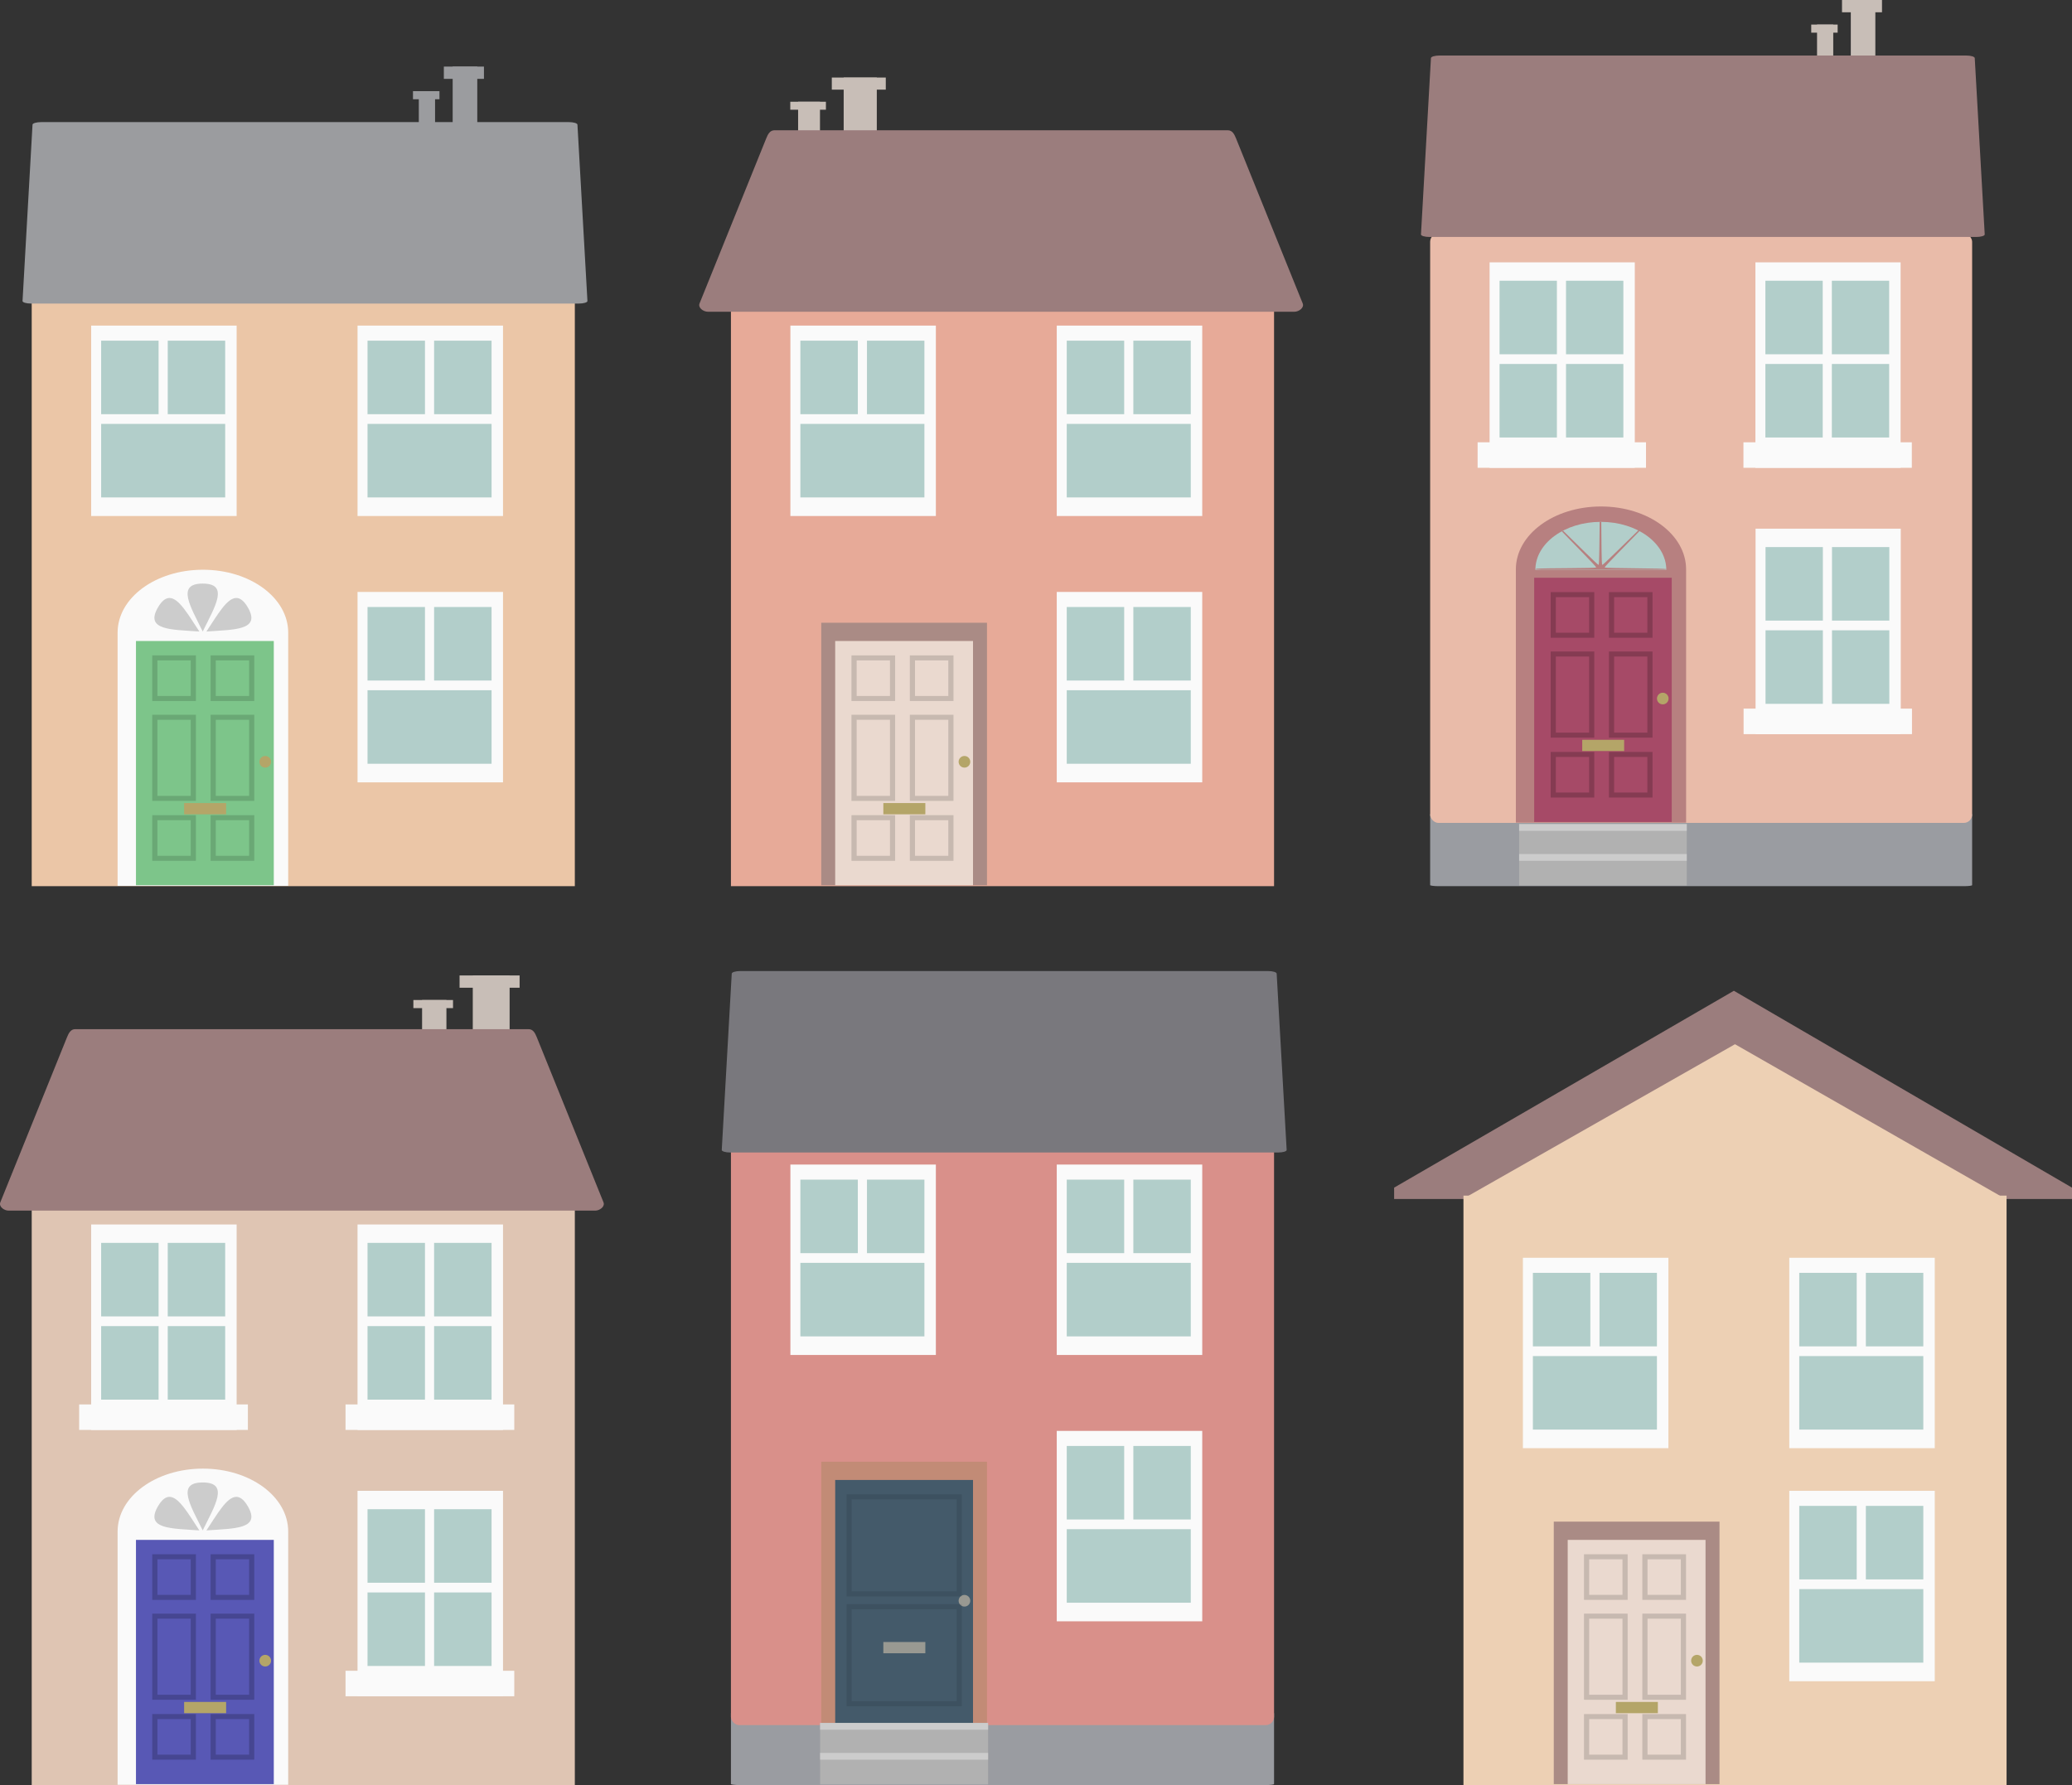 <?xml version="1.0" encoding="UTF-8" standalone="no"?>
<!-- Created with Inkscape (http://www.inkscape.org/) -->

<svg
     xmlns:dc="http://purl.org/dc/elements/1.1/"
     xmlns:cc="http://creativecommons.org/ns#"
     xmlns:rdf="http://www.w3.org/1999/02/22-rdf-syntax-ns#"
     xmlns:svg="http://www.w3.org/2000/svg"
     xmlns="http://www.w3.org/2000/svg"
     xmlns:sodipodi="http://sodipodi.sourceforge.net/DTD/sodipodi-0.dtd"
     xmlns:inkscape="http://www.inkscape.org/namespaces/inkscape"
     width="1244.581"
     height="1072.361"
     id="svg2"
     version="1.1"
     inkscape:version="0.48.5 r10040"
     sodipodi:docname="house04.svg">
    <rect width="100%" height="100%" fill="#333333" stroke="none"/>
    <defs
         id="defs4" />
    <sodipodi:namedview
         id="base"
         pagecolor="#ffffff"
         bordercolor="#666666"
         borderopacity="1.0"
         inkscape:pageopacity="0.0"
         inkscape:pageshadow="2"
         inkscape:zoom="0.9"
         inkscape:cx="590.12841"
         inkscape:cy="557.46961"
         inkscape:document-units="px"
         inkscape:current-layer="layer1"
         showgrid="false"
         fit-margin-top="0"
         fit-margin-left="0"
         fit-margin-right="0"
         fit-margin-bottom="0"
         showguides="true"
         inkscape:guide-bbox="true" />
    <g
         inkscape:label="Layer 1"
         inkscape:groupmode="layer"
         id="layer1"
         transform="translate(-1572.918,-353.608)">
        <g
             id="g4718">
            <rect
                 y="1071.87"
                 x="1591.967"
                 height="354.098"
                 width="326.23"
                 id="rect3066"
                 style="color:#000000;fill:#dfc5b3;fill-opacity:1;fill-rule:nonzero;stroke:none;stroke-width:3.06;marker:none;visibility:visible;display:inline;overflow:visible;enable-background:accumulate" />
            <g
                 style="fill:#c8beb7"
                 transform="matrix(-1,0,0,1,2410.833,527.41)"
                 id="g3928">
                <rect
                     style="color:#000000;fill:#c8beb7;fill-opacity:1;fill-rule:nonzero;stroke:none;stroke-width:3.06;marker:none;visibility:visible;display:inline;overflow:visible;enable-background:accumulate"
                     id="rect3897"
                     width="22.131"
                     height="43.443"
                     x="531.803"
                     y="412.198" />
                <rect
                     y="412.198"
                     x="525.803"
                     height="7.377"
                     width="36.066"
                     id="use3899"
                     style="color:#000000;fill:#c8beb7;fill-opacity:1;fill-rule:nonzero;stroke:none;stroke-width:3.06;marker:none;visibility:visible;display:inline;overflow:visible;enable-background:accumulate" />
                <rect
                     y="426.952"
                     x="569.766"
                     height="28.689"
                     width="14.615"
                     id="use3920"
                     style="color:#000000;fill:#c8beb7;fill-opacity:1;fill-rule:nonzero;stroke:none;stroke-width:3.06;marker:none;visibility:visible;display:inline;overflow:visible;enable-background:accumulate" />
                <rect
                     style="color:#000000;fill:#c8beb7;fill-opacity:1;fill-rule:nonzero;stroke:none;stroke-width:3.06;marker:none;visibility:visible;display:inline;overflow:visible;enable-background:accumulate"
                     id="use3922"
                     width="23.817"
                     height="4.872"
                     x="565.803"
                     y="426.952" />
            </g>
            <path
                 sodipodi:nodetypes="sssssssss"
                 inkscape:connector-curvature="0"
                 id="use3836"
                 d="M 1618.115,971.87 1890.41,971.87 C 1893.18,971.87 1894.372,974.302 1895.41,976.87 L 1935.41,1075.887 C 1936.447,1078.455 1933.18,1080.887 1930.41,1080.887 L 1578.115,1080.887 C 1575.345,1080.887 1572.077,1078.455 1573.115,1075.887 L 1613.115,976.87 C 1614.152,974.302 1615.345,971.87 1618.115,971.87 z"
                 style="color:#000000;fill:#9b7d7d;fill-opacity:1;fill-rule:nonzero;stroke:none;stroke-width:3.06;marker:none;visibility:visible;display:inline;overflow:visible;enable-background:accumulate" />
            <g
                 transform="translate(420,540)"
                 id="g4105">
                <path
                     style="color:#000000;fill:#fafafa;fill-opacity:1;fill-rule:nonzero;stroke:none;stroke-width:3.06;marker:none;visibility:visible;display:inline;overflow:visible;enable-background:accumulate"
                     d="M 1274.812,695.875 C 1246.431,695.875 1223.562,712.722 1223.562,733.656 L 1223.562,885.781 1326.031,885.781 1326.031,733.656 C 1326.031,712.722 1303.194,695.875 1274.812,695.875 z"
                     id="rect3843"
                     inkscape:connector-curvature="0" />
                <path
                     inkscape:connector-curvature="0"
                     style="color:#000000;fill:#cccccc;fill-opacity:1;fill-rule:nonzero;stroke:none;stroke-width:3.06;marker:none;visibility:visible;display:inline;overflow:visible;enable-background:accumulate"
                     d="M 1274.692,704.19 C 1258.591,704.184 1267.323,717.965 1274.686,732.98 1282.058,717.969 1290.793,704.195 1274.692,704.19 z M 1274.686,732.98 C 1274.681,732.99 1274.675,732.998 1274.67,733.008 L 1274.698,733.008 C 1274.693,732.998 1274.69,732.99 1274.686,732.98 z M 1254.766,712.834 C 1252.467,712.807 1250.172,714.454 1247.822,718.471 1239.697,732.371 1255.998,731.782 1272.677,732.999 1266.106,723.09 1260.423,712.902 1254.766,712.834 z M 1272.677,732.999 C 1272.683,733.008 1272.687,733.018 1272.693,733.027 L 1272.708,733.002 C 1272.697,733.001 1272.688,733 1272.677,732.999 z M 1294.816,712.834 C 1289.159,712.902 1283.476,723.09 1276.905,732.999 1293.584,731.782 1309.885,732.371 1301.759,718.471 1299.41,714.454 1297.115,712.807 1294.816,712.834 z M 1276.905,732.999 C 1276.894,733 1276.882,733.001 1276.871,733.002 L 1276.886,733.027 C 1276.892,733.018 1276.899,733.008 1276.905,732.999 z"
                     id="path3848-3" />
            </g>
            <rect
                 y="1278.69"
                 x="1654.59"
                 height="146.721"
                 width="82.787"
                 id="rect3841"
                 style="color:#000000;fill:#5858b5;fill-opacity:1;fill-rule:nonzero;stroke:none;stroke-width:3.06;marker:none;visibility:visible;display:inline;overflow:visible;enable-background:accumulate" />
            <g
                 transform="matrix(1.031,0,0,1,379.424,546)"
                 style="opacity:0.2"
                 id="g3972">
                <rect
                     style="color:#000000;fill:none;stroke:#000000;stroke-width:3.013;stroke-opacity:1;marker:none;visibility:visible;display:inline;overflow:visible;enable-background:accumulate"
                     id="rect3841-5"
                     width="22.427"
                     height="24.396"
                     x="1247.812"
                     y="742.831" />
                <rect
                     y="742.831"
                     x="1281.812"
                     height="24.396"
                     width="22.427"
                     id="use3952"
                     style="color:#000000;fill:none;stroke:#000000;stroke-width:3.013;stroke-opacity:1;marker:none;visibility:visible;display:inline;overflow:visible;enable-background:accumulate" />
                <rect
                     y="838.831"
                     x="1247.812"
                     height="24.396"
                     width="22.427"
                     id="use3956"
                     style="color:#000000;fill:none;stroke:#000000;stroke-width:3.013;stroke-opacity:1;marker:none;visibility:visible;display:inline;overflow:visible;enable-background:accumulate" />
                <rect
                     style="color:#000000;fill:none;stroke:#000000;stroke-width:3.013;stroke-opacity:1;marker:none;visibility:visible;display:inline;overflow:visible;enable-background:accumulate"
                     id="use3958"
                     width="22.427"
                     height="24.396"
                     x="1281.812"
                     y="838.831" />
                <rect
                     style="color:#000000;fill:none;stroke:#000000;stroke-width:3.013;stroke-opacity:1;marker:none;visibility:visible;display:inline;overflow:visible;enable-background:accumulate"
                     id="use3964"
                     width="22.427"
                     height="48.72"
                     x="1247.812"
                     y="778.507" />
                <rect
                     y="778.507"
                     x="1281.812"
                     height="48.72"
                     width="22.427"
                     id="use3966"
                     style="color:#000000;fill:none;stroke:#000000;stroke-width:3.013;stroke-opacity:1;marker:none;visibility:visible;display:inline;overflow:visible;enable-background:accumulate" />
            </g>
            <path
                 transform="matrix(0.818,0,0,0.818,1116.333,693.263)"
                 d="M 757.207,804.389 C 757.207,806.753 755.291,808.668 752.928,808.668 750.565,808.668 748.649,806.753 748.649,804.389 748.649,802.026 750.565,800.11 752.928,800.11 755.291,800.11 757.207,802.026 757.207,804.389 z"
                 sodipodi:ry="4.2792792"
                 sodipodi:rx="4.2792792"
                 sodipodi:cy="804.38922"
                 sodipodi:cx="752.92792"
                 id="path3980"
                 style="color:#000000;fill:#b4a568;fill-opacity:1;stroke:none;stroke-width:3.06;marker:none;visibility:visible;display:inline;overflow:visible;enable-background:accumulate"
                 sodipodi:type="arc" />
            <rect
                 y="1376.038"
                 x="1683.514"
                 height="6.757"
                 width="25.225"
                 id="rect3982"
                 style="color:#000000;fill:#b4a568;fill-opacity:1;fill-rule:nonzero;stroke:none;stroke-width:3.06;marker:none;visibility:visible;display:inline;overflow:visible;enable-background:accumulate" />
            <g
                 transform="translate(400,540)"
                 id="g4048">
                <rect
                     style="color:#000000;fill:#fafafa;fill-opacity:1;fill-rule:nonzero;stroke:none;stroke-width:3.06;marker:none;visibility:visible;display:inline;overflow:visible;enable-background:accumulate"
                     id="rect4003"
                     width="87.387"
                     height="123.423"
                     x="1227.676"
                     y="549.209" />
                <rect
                     y="657.317"
                     x="1220.468"
                     height="15.315"
                     width="101.351"
                     id="use4022"
                     style="color:#000000;fill:#fafafa;fill-opacity:1;fill-rule:nonzero;stroke:none;stroke-width:3.06;marker:none;visibility:visible;display:inline;overflow:visible;enable-background:accumulate" />
                <g
                     id="g4042">
                    <rect
                         style="color:#000000;fill:#b2ceca;fill-opacity:1;fill-rule:nonzero;stroke:none;stroke-width:3.06;marker:none;visibility:visible;display:inline;overflow:visible;enable-background:accumulate"
                         id="use4026"
                         width="34.505"
                         height="44.173"
                         x="1233.676"
                         y="560.261" />
                    <rect
                         y="560.261"
                         x="1273.676"
                         height="44.173"
                         width="34.505"
                         id="use4030"
                         style="color:#000000;fill:#b2ceca;fill-opacity:1;fill-rule:nonzero;stroke:none;stroke-width:3.06;marker:none;visibility:visible;display:inline;overflow:visible;enable-background:accumulate" />
                    <rect
                         y="610.261"
                         x="1233.676"
                         height="44.173"
                         width="34.505"
                         id="use4034"
                         style="color:#000000;fill:#b2ceca;fill-opacity:1;fill-rule:nonzero;stroke:none;stroke-width:3.06;marker:none;visibility:visible;display:inline;overflow:visible;enable-background:accumulate" />
                    <rect
                         style="color:#000000;fill:#b2ceca;fill-opacity:1;fill-rule:nonzero;stroke:none;stroke-width:3.06;marker:none;visibility:visible;display:inline;overflow:visible;enable-background:accumulate"
                         id="use4036"
                         width="34.505"
                         height="44.173"
                         x="1273.676"
                         y="610.261" />
                </g>
            </g>
            <g
                 transform="translate(560,540)"
                 id="use4057">
                <rect
                     y="549.209"
                     x="1227.676"
                     height="123.423"
                     width="87.387"
                     id="rect4061"
                     style="color:#000000;fill:#fafafa;fill-opacity:1;fill-rule:nonzero;stroke:none;stroke-width:3.06;marker:none;visibility:visible;display:inline;overflow:visible;enable-background:accumulate" />
                <rect
                     style="color:#000000;fill:#fafafa;fill-opacity:1;fill-rule:nonzero;stroke:none;stroke-width:3.06;marker:none;visibility:visible;display:inline;overflow:visible;enable-background:accumulate"
                     id="rect4063"
                     width="101.351"
                     height="15.315"
                     x="1220.468"
                     y="657.317" />
                <g
                     id="g4065">
                    <rect
                         y="560.261"
                         x="1233.676"
                         height="44.173"
                         width="34.505"
                         id="rect4067"
                         style="color:#000000;fill:#b2ceca;fill-opacity:1;fill-rule:nonzero;stroke:none;stroke-width:3.06;marker:none;visibility:visible;display:inline;overflow:visible;enable-background:accumulate" />
                    <rect
                         style="color:#000000;fill:#b2ceca;fill-opacity:1;fill-rule:nonzero;stroke:none;stroke-width:3.06;marker:none;visibility:visible;display:inline;overflow:visible;enable-background:accumulate"
                         id="rect4069"
                         width="34.505"
                         height="44.173"
                         x="1273.676"
                         y="560.261" />
                    <rect
                         style="color:#000000;fill:#b2ceca;fill-opacity:1;fill-rule:nonzero;stroke:none;stroke-width:3.06;marker:none;visibility:visible;display:inline;overflow:visible;enable-background:accumulate"
                         id="rect4071"
                         width="34.505"
                         height="44.173"
                         x="1233.676"
                         y="610.261" />
                    <rect
                         y="610.261"
                         x="1273.676"
                         height="44.173"
                         width="34.505"
                         id="rect4073"
                         style="color:#000000;fill:#b2ceca;fill-opacity:1;fill-rule:nonzero;stroke:none;stroke-width:3.06;marker:none;visibility:visible;display:inline;overflow:visible;enable-background:accumulate" />
                </g>
            </g>
            <g
                 id="use4075"
                 transform="translate(560,700)">
                <rect
                     style="color:#000000;fill:#fafafa;fill-opacity:1;fill-rule:nonzero;stroke:none;stroke-width:3.06;marker:none;visibility:visible;display:inline;overflow:visible;enable-background:accumulate"
                     id="rect4079"
                     width="87.387"
                     height="123.423"
                     x="1227.676"
                     y="549.209" />
                <rect
                     y="657.317"
                     x="1220.468"
                     height="15.315"
                     width="101.351"
                     id="rect4081"
                     style="color:#000000;fill:#fafafa;fill-opacity:1;fill-rule:nonzero;stroke:none;stroke-width:3.06;marker:none;visibility:visible;display:inline;overflow:visible;enable-background:accumulate" />
                <g
                     id="g4083">
                    <rect
                         style="color:#000000;fill:#b2ceca;fill-opacity:1;fill-rule:nonzero;stroke:none;stroke-width:3.06;marker:none;visibility:visible;display:inline;overflow:visible;enable-background:accumulate"
                         id="rect4085"
                         width="34.505"
                         height="44.173"
                         x="1233.676"
                         y="560.261" />
                    <rect
                         y="560.261"
                         x="1273.676"
                         height="44.173"
                         width="34.505"
                         id="rect4087"
                         style="color:#000000;fill:#b2ceca;fill-opacity:1;fill-rule:nonzero;stroke:none;stroke-width:3.06;marker:none;visibility:visible;display:inline;overflow:visible;enable-background:accumulate" />
                    <rect
                         y="610.261"
                         x="1233.676"
                         height="44.173"
                         width="34.505"
                         id="rect4089"
                         style="color:#000000;fill:#b2ceca;fill-opacity:1;fill-rule:nonzero;stroke:none;stroke-width:3.06;marker:none;visibility:visible;display:inline;overflow:visible;enable-background:accumulate" />
                    <rect
                         style="color:#000000;fill:#b2ceca;fill-opacity:1;fill-rule:nonzero;stroke:none;stroke-width:3.06;marker:none;visibility:visible;display:inline;overflow:visible;enable-background:accumulate"
                         id="rect4091"
                         width="34.505"
                         height="44.173"
                         x="1273.676"
                         y="610.261" />
                </g>
            </g>
        </g>
        <g
             id="g4439">
            <rect
                 y="531.87"
                 x="2011.967"
                 height="354.098"
                 width="326.23"
                 id="rect4103"
                 style="color:#000000;fill:#e7aa98;fill-opacity:1;fill-rule:nonzero;stroke:none;stroke-width:3.06;marker:none;visibility:visible;display:inline;overflow:visible;enable-background:accumulate" />
            <g
                 style="fill:#c8beb7"
                 transform="matrix(-0.899,0,0,0.985,2577.677,-5.823)"
                 id="g4106">
                <rect
                     style="color:#000000;fill:#c8beb7;fill-opacity:1;fill-rule:nonzero;stroke:none;stroke-width:3.06;marker:none;visibility:visible;display:inline;overflow:visible;enable-background:accumulate"
                     id="rect4108"
                     width="22.131"
                     height="43.443"
                     x="531.803"
                     y="412.198" />
                <rect
                     y="412.198"
                     x="525.803"
                     height="7.377"
                     width="36.066"
                     id="rect4110"
                     style="color:#000000;fill:#c8beb7;fill-opacity:1;fill-rule:nonzero;stroke:none;stroke-width:3.06;marker:none;visibility:visible;display:inline;overflow:visible;enable-background:accumulate" />
                <rect
                     y="426.952"
                     x="569.766"
                     height="28.689"
                     width="14.615"
                     id="rect4112"
                     style="color:#000000;fill:#c8beb7;fill-opacity:1;fill-rule:nonzero;stroke:none;stroke-width:3.06;marker:none;visibility:visible;display:inline;overflow:visible;enable-background:accumulate" />
                <rect
                     style="color:#000000;fill:#c8beb7;fill-opacity:1;fill-rule:nonzero;stroke:none;stroke-width:3.06;marker:none;visibility:visible;display:inline;overflow:visible;enable-background:accumulate"
                     id="rect4114"
                     width="23.817"
                     height="4.872"
                     x="565.803"
                     y="426.952" />
            </g>
            <path
                 sodipodi:nodetypes="sssssssss"
                 inkscape:connector-curvature="0"
                 id="path4116"
                 d="M 2038.115,431.87 2310.41,431.87 C 2313.18,431.87 2314.372,434.302 2315.41,436.87 L 2355.41,535.887 C 2356.447,538.455 2353.18,540.887 2350.41,540.887 L 1998.115,540.887 C 1995.345,540.887 1992.077,538.455 1993.115,535.887 L 2033.115,436.87 C 2034.152,434.302 2035.345,431.87 2038.115,431.87 z"
                 style="color:#000000;fill:#9b7d7d;fill-opacity:1;fill-rule:nonzero;stroke:none;stroke-width:3.06;marker:none;visibility:visible;display:inline;overflow:visible;enable-background:accumulate" />
            <rect
                 style="color:#000000;fill:#aa8b85;fill-opacity:1;fill-rule:nonzero;stroke:none;stroke-width:3.06;marker:none;visibility:visible;display:inline;overflow:visible;enable-background:accumulate"
                 id="use4218"
                 width="99.547"
                 height="157.689"
                 x="2066.218"
                 y="727.722" />
            <rect
                 y="738.69"
                 x="2074.59"
                 height="146.721"
                 width="82.787"
                 id="rect4124"
                 style="color:#000000;fill:#ead9cf;fill-opacity:1;fill-rule:nonzero;stroke:none;stroke-width:3.06;marker:none;visibility:visible;display:inline;overflow:visible;enable-background:accumulate" />
            <g
                 transform="matrix(1.031,0,0,1,799.424,6)"
                 style="opacity:0.15"
                 id="g4126">
                <rect
                     style="color:#000000;fill:none;stroke:#000000;stroke-width:3.013;stroke-opacity:1;marker:none;visibility:visible;display:inline;overflow:visible;enable-background:accumulate"
                     id="rect4128"
                     width="22.427"
                     height="24.396"
                     x="1247.812"
                     y="742.831" />
                <rect
                     y="742.831"
                     x="1281.812"
                     height="24.396"
                     width="22.427"
                     id="rect4130"
                     style="color:#000000;fill:none;stroke:#000000;stroke-width:3.013;stroke-opacity:1;marker:none;visibility:visible;display:inline;overflow:visible;enable-background:accumulate" />
                <rect
                     y="838.831"
                     x="1247.812"
                     height="24.396"
                     width="22.427"
                     id="rect4132"
                     style="color:#000000;fill:none;stroke:#000000;stroke-width:3.013;stroke-opacity:1;marker:none;visibility:visible;display:inline;overflow:visible;enable-background:accumulate" />
                <rect
                     style="color:#000000;fill:none;stroke:#000000;stroke-width:3.013;stroke-opacity:1;marker:none;visibility:visible;display:inline;overflow:visible;enable-background:accumulate"
                     id="rect4134"
                     width="22.427"
                     height="24.396"
                     x="1281.812"
                     y="838.831" />
                <rect
                     style="color:#000000;fill:none;stroke:#000000;stroke-width:3.013;stroke-opacity:1;marker:none;visibility:visible;display:inline;overflow:visible;enable-background:accumulate"
                     id="rect4136"
                     width="22.427"
                     height="48.72"
                     x="1247.812"
                     y="778.507" />
                <rect
                     y="778.507"
                     x="1281.812"
                     height="48.72"
                     width="22.427"
                     id="rect4138"
                     style="color:#000000;fill:none;stroke:#000000;stroke-width:3.013;stroke-opacity:1;marker:none;visibility:visible;display:inline;overflow:visible;enable-background:accumulate" />
            </g>
            <path
                 transform="matrix(0.818,0,0,0.818,1536.333,153.263)"
                 d="M 757.207,804.389 C 757.207,806.753 755.291,808.668 752.928,808.668 750.565,808.668 748.649,806.753 748.649,804.389 748.649,802.026 750.565,800.11 752.928,800.11 755.291,800.11 757.207,802.026 757.207,804.389 z"
                 sodipodi:ry="4.2792792"
                 sodipodi:rx="4.2792792"
                 sodipodi:cy="804.38922"
                 sodipodi:cx="752.92792"
                 id="path4140"
                 style="color:#000000;fill:#b4a568;fill-opacity:1;stroke:none;stroke-width:3.06;marker:none;visibility:visible;display:inline;overflow:visible;enable-background:accumulate"
                 sodipodi:type="arc" />
            <rect
                 y="836.038"
                 x="2103.514"
                 height="6.757"
                 width="25.225"
                 id="rect4142"
                 style="color:#000000;fill:#b4a568;fill-opacity:1;fill-rule:nonzero;stroke:none;stroke-width:3.06;marker:none;visibility:visible;display:inline;overflow:visible;enable-background:accumulate" />
            <g
                 transform="translate(420,0)"
                 id="g4144">
                <rect
                     style="color:#000000;fill:#fafafa;fill-opacity:1;fill-rule:nonzero;stroke:none;stroke-width:3.06;marker:none;visibility:visible;display:inline;overflow:visible;enable-background:accumulate"
                     id="rect4146"
                     width="87.387"
                     height="114.391"
                     x="1627.676"
                     y="549.209" />
                <g
                     transform="matrix(1,0,0,-1,0,1210.696)"
                     id="g4148">
                    <rect
                         style="color:#000000;fill:#b2ceca;fill-opacity:1;fill-rule:nonzero;stroke:none;stroke-width:3.06;marker:none;visibility:visible;display:inline;overflow:visible;enable-background:accumulate"
                         id="rect4150"
                         width="74.505"
                         height="44.173"
                         x="1633.676"
                         y="558.261" />
                    <rect
                         y="608.261"
                         x="1633.676"
                         height="44.173"
                         width="34.505"
                         id="rect4152"
                         style="color:#000000;fill:#b2ceca;fill-opacity:1;fill-rule:nonzero;stroke:none;stroke-width:3.06;marker:none;visibility:visible;display:inline;overflow:visible;enable-background:accumulate" />
                    <rect
                         style="color:#000000;fill:#b2ceca;fill-opacity:1;fill-rule:nonzero;stroke:none;stroke-width:3.06;marker:none;visibility:visible;display:inline;overflow:visible;enable-background:accumulate"
                         id="rect4154"
                         width="34.505"
                         height="44.173"
                         x="1673.676"
                         y="608.261" />
                </g>
            </g>
            <g
                 id="g4156"
                 transform="translate(580,0)">
                <rect
                     y="549.209"
                     x="1627.676"
                     height="114.391"
                     width="87.387"
                     id="rect4158"
                     style="color:#000000;fill:#fafafa;fill-opacity:1;fill-rule:nonzero;stroke:none;stroke-width:3.06;marker:none;visibility:visible;display:inline;overflow:visible;enable-background:accumulate" />
                <g
                     id="g4160"
                     transform="matrix(1,0,0,-1,0,1210.696)">
                    <rect
                         y="558.261"
                         x="1633.676"
                         height="44.173"
                         width="74.505"
                         id="rect4162"
                         style="color:#000000;fill:#b2ceca;fill-opacity:1;fill-rule:nonzero;stroke:none;stroke-width:3.06;marker:none;visibility:visible;display:inline;overflow:visible;enable-background:accumulate" />
                    <rect
                         style="color:#000000;fill:#b2ceca;fill-opacity:1;fill-rule:nonzero;stroke:none;stroke-width:3.06;marker:none;visibility:visible;display:inline;overflow:visible;enable-background:accumulate"
                         id="rect4164"
                         width="34.505"
                         height="44.173"
                         x="1633.676"
                         y="608.261" />
                    <rect
                         y="608.261"
                         x="1673.676"
                         height="44.173"
                         width="34.505"
                         id="rect4166"
                         style="color:#000000;fill:#b2ceca;fill-opacity:1;fill-rule:nonzero;stroke:none;stroke-width:3.06;marker:none;visibility:visible;display:inline;overflow:visible;enable-background:accumulate" />
                </g>
            </g>
            <g
                 transform="translate(580,160)"
                 id="g4168">
                <rect
                     style="color:#000000;fill:#fafafa;fill-opacity:1;fill-rule:nonzero;stroke:none;stroke-width:3.06;marker:none;visibility:visible;display:inline;overflow:visible;enable-background:accumulate"
                     id="rect4170"
                     width="87.387"
                     height="114.391"
                     x="1627.676"
                     y="549.209" />
                <g
                     transform="matrix(1,0,0,-1,0,1210.696)"
                     id="g4172">
                    <rect
                         style="color:#000000;fill:#b2ceca;fill-opacity:1;fill-rule:nonzero;stroke:none;stroke-width:3.06;marker:none;visibility:visible;display:inline;overflow:visible;enable-background:accumulate"
                         id="rect4174"
                         width="74.505"
                         height="44.173"
                         x="1633.676"
                         y="558.261" />
                    <rect
                         y="608.261"
                         x="1633.676"
                         height="44.173"
                         width="34.505"
                         id="rect4176"
                         style="color:#000000;fill:#b2ceca;fill-opacity:1;fill-rule:nonzero;stroke:none;stroke-width:3.06;marker:none;visibility:visible;display:inline;overflow:visible;enable-background:accumulate" />
                    <rect
                         style="color:#000000;fill:#b2ceca;fill-opacity:1;fill-rule:nonzero;stroke:none;stroke-width:3.06;marker:none;visibility:visible;display:inline;overflow:visible;enable-background:accumulate"
                         id="rect4178"
                         width="34.505"
                         height="44.173"
                         x="1673.676"
                         y="608.261" />
                </g>
            </g>
        </g>
        <g
             id="g4798"
             transform="translate(-20,0)">
            <rect
                 style="color:#000000;fill:#9a9ca1;fill-opacity:1;fill-rule:nonzero;stroke:none;stroke-width:3.06;marker:none;visibility:visible;display:inline;overflow:visible;enable-background:accumulate"
                 id="use4798"
                 width="325.557"
                 height="43.738"
                 x="2451.956"
                 y="842.231"
                 rx="4.99"
                 ry="0.618" />
            <rect
                 y="848.671"
                 x="2505.409"
                 height="36.937"
                 width="100.693"
                 id="use4800"
                 style="color:#000000;fill:#b1b1b1;fill-opacity:1;fill-rule:nonzero;stroke:none;stroke-width:3.06;marker:none;visibility:visible;display:inline;overflow:visible;enable-background:accumulate" />
            <rect
                 style="color:#000000;fill:#cccccc;fill-opacity:1;fill-rule:nonzero;stroke:none;stroke-width:3.06;marker:none;visibility:visible;display:inline;overflow:visible;enable-background:accumulate"
                 id="use4802"
                 width="100.693"
                 height="4.054"
                 x="2505.409"
                 y="848.671" />
            <rect
                 y="866.671"
                 x="2505.409"
                 height="4.054"
                 width="100.693"
                 id="use4804"
                 style="color:#000000;fill:#cccccc;fill-opacity:1;fill-rule:nonzero;stroke:none;stroke-width:3.06;marker:none;visibility:visible;display:inline;overflow:visible;enable-background:accumulate" />
            <rect
                 style="color:#000000;fill:#e9bba9;fill-opacity:1;fill-rule:nonzero;stroke:none;stroke-width:3.06;marker:none;visibility:visible;display:inline;overflow:visible;enable-background:accumulate"
                 id="rect4441"
                 width="325.557"
                 height="354.098"
                 x="2451.956"
                 y="493.87"
                 rx="4.99"
                 ry="5" />
            <g
                 id="g4443"
                 transform="matrix(-0.666,0,0,1,3073.553,-58.59)"
                 style="fill:#c8beb7">
                <rect
                     y="412.198"
                     x="531.803"
                     height="43.443"
                     width="22.131"
                     id="rect4445"
                     style="color:#000000;fill:#c8beb7;fill-opacity:1;fill-rule:nonzero;stroke:none;stroke-width:3.06;marker:none;visibility:visible;display:inline;overflow:visible;enable-background:accumulate" />
                <rect
                     style="color:#000000;fill:#c8beb7;fill-opacity:1;fill-rule:nonzero;stroke:none;stroke-width:3.06;marker:none;visibility:visible;display:inline;overflow:visible;enable-background:accumulate"
                     id="rect4447"
                     width="36.066"
                     height="7.377"
                     x="525.803"
                     y="412.198" />
                <rect
                     style="color:#000000;fill:#c8beb7;fill-opacity:1;fill-rule:nonzero;stroke:none;stroke-width:3.06;marker:none;visibility:visible;display:inline;overflow:visible;enable-background:accumulate"
                     id="rect4449"
                     width="14.615"
                     height="28.689"
                     x="569.766"
                     y="426.952" />
                <rect
                     y="426.952"
                     x="565.803"
                     height="4.872"
                     width="23.817"
                     id="rect4451"
                     style="color:#000000;fill:#c8beb7;fill-opacity:1;fill-rule:nonzero;stroke:none;stroke-width:3.06;marker:none;visibility:visible;display:inline;overflow:visible;enable-background:accumulate" />
            </g>
            <g
                 id="g4483"
                 transform="matrix(0.998,0,0,1,1262.447,-38)">
                <rect
                     y="549.209"
                     x="1227.676"
                     height="123.423"
                     width="87.387"
                     id="rect4485"
                     style="color:#000000;fill:#fafafa;fill-opacity:1;fill-rule:nonzero;stroke:none;stroke-width:3.06;marker:none;visibility:visible;display:inline;overflow:visible;enable-background:accumulate" />
                <rect
                     style="color:#000000;fill:#fafafa;fill-opacity:1;fill-rule:nonzero;stroke:none;stroke-width:3.06;marker:none;visibility:visible;display:inline;overflow:visible;enable-background:accumulate"
                     id="rect4487"
                     width="101.351"
                     height="15.315"
                     x="1220.468"
                     y="657.317" />
                <g
                     id="g4489">
                    <rect
                         y="560.261"
                         x="1233.676"
                         height="44.173"
                         width="34.505"
                         id="rect4491"
                         style="color:#000000;fill:#b2ceca;fill-opacity:1;fill-rule:nonzero;stroke:none;stroke-width:3.06;marker:none;visibility:visible;display:inline;overflow:visible;enable-background:accumulate" />
                    <rect
                         style="color:#000000;fill:#b2ceca;fill-opacity:1;fill-rule:nonzero;stroke:none;stroke-width:3.06;marker:none;visibility:visible;display:inline;overflow:visible;enable-background:accumulate"
                         id="rect4493"
                         width="34.505"
                         height="44.173"
                         x="1273.676"
                         y="560.261" />
                    <rect
                         style="color:#000000;fill:#b2ceca;fill-opacity:1;fill-rule:nonzero;stroke:none;stroke-width:3.06;marker:none;visibility:visible;display:inline;overflow:visible;enable-background:accumulate"
                         id="rect4495"
                         width="34.505"
                         height="44.173"
                         x="1233.676"
                         y="610.261" />
                    <rect
                         y="610.261"
                         x="1273.676"
                         height="44.173"
                         width="34.505"
                         id="rect4497"
                         style="color:#000000;fill:#b2ceca;fill-opacity:1;fill-rule:nonzero;stroke:none;stroke-width:3.06;marker:none;visibility:visible;display:inline;overflow:visible;enable-background:accumulate" />
                </g>
            </g>
            <g
                 id="g4499"
                 transform="matrix(0.998,0,0,1,1422.117,-38)">
                <rect
                     style="color:#000000;fill:#fafafa;fill-opacity:1;fill-rule:nonzero;stroke:none;stroke-width:3.06;marker:none;visibility:visible;display:inline;overflow:visible;enable-background:accumulate"
                     id="rect4501"
                     width="87.387"
                     height="123.423"
                     x="1227.676"
                     y="549.209" />
                <rect
                     y="657.317"
                     x="1220.468"
                     height="15.315"
                     width="101.351"
                     id="rect4503"
                     style="color:#000000;fill:#fafafa;fill-opacity:1;fill-rule:nonzero;stroke:none;stroke-width:3.06;marker:none;visibility:visible;display:inline;overflow:visible;enable-background:accumulate" />
                <g
                     id="g4505">
                    <rect
                         style="color:#000000;fill:#b2ceca;fill-opacity:1;fill-rule:nonzero;stroke:none;stroke-width:3.06;marker:none;visibility:visible;display:inline;overflow:visible;enable-background:accumulate"
                         id="rect4507"
                         width="34.505"
                         height="44.173"
                         x="1233.676"
                         y="560.261" />
                    <rect
                         y="560.261"
                         x="1273.676"
                         height="44.173"
                         width="34.505"
                         id="rect4509"
                         style="color:#000000;fill:#b2ceca;fill-opacity:1;fill-rule:nonzero;stroke:none;stroke-width:3.06;marker:none;visibility:visible;display:inline;overflow:visible;enable-background:accumulate" />
                    <rect
                         y="610.261"
                         x="1233.676"
                         height="44.173"
                         width="34.505"
                         id="rect4511"
                         style="color:#000000;fill:#b2ceca;fill-opacity:1;fill-rule:nonzero;stroke:none;stroke-width:3.06;marker:none;visibility:visible;display:inline;overflow:visible;enable-background:accumulate" />
                    <rect
                         style="color:#000000;fill:#b2ceca;fill-opacity:1;fill-rule:nonzero;stroke:none;stroke-width:3.06;marker:none;visibility:visible;display:inline;overflow:visible;enable-background:accumulate"
                         id="rect4513"
                         width="34.505"
                         height="44.173"
                         x="1273.676"
                         y="610.261" />
                </g>
            </g>
            <g
                 transform="matrix(0.998,0,0,1,5.047,-38)"
                 id="g4681">
                <rect
                     y="709.209"
                     x="2647.676"
                     height="123.423"
                     width="87.387"
                     id="rect4517"
                     style="color:#000000;fill:#fafafa;fill-opacity:1;fill-rule:nonzero;stroke:none;stroke-width:3.06;marker:none;visibility:visible;display:inline;overflow:visible;enable-background:accumulate" />
                <rect
                     style="color:#000000;fill:#fafafa;fill-opacity:1;fill-rule:nonzero;stroke:none;stroke-width:3.06;marker:none;visibility:visible;display:inline;overflow:visible;enable-background:accumulate"
                     id="rect4519"
                     width="101.351"
                     height="15.315"
                     x="2640.468"
                     y="817.317" />
                <rect
                     style="color:#000000;fill:#b2ceca;fill-opacity:1;fill-rule:nonzero;stroke:none;stroke-width:3.06;marker:none;visibility:visible;display:inline;overflow:visible;enable-background:accumulate"
                     id="rect4523"
                     width="34.505"
                     height="44.173"
                     x="2653.676"
                     y="720.261" />
                <rect
                     y="720.261"
                     x="2693.676"
                     height="44.173"
                     width="34.505"
                     id="rect4525"
                     style="color:#000000;fill:#b2ceca;fill-opacity:1;fill-rule:nonzero;stroke:none;stroke-width:3.06;marker:none;visibility:visible;display:inline;overflow:visible;enable-background:accumulate" />
                <rect
                     y="770.261"
                     x="2653.676"
                     height="44.173"
                     width="34.505"
                     id="rect4527"
                     style="color:#000000;fill:#b2ceca;fill-opacity:1;fill-rule:nonzero;stroke:none;stroke-width:3.06;marker:none;visibility:visible;display:inline;overflow:visible;enable-background:accumulate" />
                <rect
                     style="color:#000000;fill:#b2ceca;fill-opacity:1;fill-rule:nonzero;stroke:none;stroke-width:3.06;marker:none;visibility:visible;display:inline;overflow:visible;enable-background:accumulate"
                     id="rect4529"
                     width="34.505"
                     height="44.173"
                     x="2693.676"
                     y="770.261" />
            </g>
            <path
                 style="color:#000000;fill:#b78080;fill-opacity:1;fill-rule:nonzero;stroke:none;stroke-width:3.06;marker:none;visibility:visible;display:inline;overflow:visible;enable-background:accumulate"
                 d="M 2554.589,657.875 C 2526.266,657.875 2503.445,674.722 2503.445,695.656 L 2503.445,847.781 2605.702,847.781 2605.702,695.656 C 2605.702,674.722 2582.912,657.875 2554.589,657.875 z"
                 id="path4457"
                 inkscape:connector-curvature="0" />
            <rect
                 style="color:#000000;fill:#a64a67;fill-opacity:1;fill-rule:nonzero;stroke:none;stroke-width:3.06;marker:none;visibility:visible;display:inline;overflow:visible;enable-background:accumulate"
                 id="rect4463"
                 width="82.616"
                 height="146.721"
                 x="2514.45"
                 y="700.69" />
            <g
                 id="g4465"
                 style="opacity:0.2"
                 transform="matrix(1.029,0,0,1,1241.914,-32)">
                <rect
                     y="742.831"
                     x="1247.812"
                     height="24.396"
                     width="22.427"
                     id="rect4467"
                     style="color:#000000;fill:none;stroke:#000000;stroke-width:3.016;stroke-opacity:1;marker:none;visibility:visible;display:inline;overflow:visible;enable-background:accumulate" />
                <rect
                     style="color:#000000;fill:none;stroke:#000000;stroke-width:3.016;stroke-opacity:1;marker:none;visibility:visible;display:inline;overflow:visible;enable-background:accumulate"
                     id="rect4469"
                     width="22.427"
                     height="24.396"
                     x="1281.812"
                     y="742.831" />
                <rect
                     style="color:#000000;fill:none;stroke:#000000;stroke-width:3.016;stroke-opacity:1;marker:none;visibility:visible;display:inline;overflow:visible;enable-background:accumulate"
                     id="rect4471"
                     width="22.427"
                     height="24.396"
                     x="1247.812"
                     y="838.831" />
                <rect
                     y="838.831"
                     x="1281.812"
                     height="24.396"
                     width="22.427"
                     id="rect4473"
                     style="color:#000000;fill:none;stroke:#000000;stroke-width:3.016;stroke-opacity:1;marker:none;visibility:visible;display:inline;overflow:visible;enable-background:accumulate" />
                <rect
                     y="778.507"
                     x="1247.812"
                     height="48.72"
                     width="22.427"
                     id="rect4475"
                     style="color:#000000;fill:none;stroke:#000000;stroke-width:3.016;stroke-opacity:1;marker:none;visibility:visible;display:inline;overflow:visible;enable-background:accumulate" />
                <rect
                     style="color:#000000;fill:none;stroke:#000000;stroke-width:3.016;stroke-opacity:1;marker:none;visibility:visible;display:inline;overflow:visible;enable-background:accumulate"
                     id="rect4477"
                     width="22.427"
                     height="48.72"
                     x="1281.812"
                     y="778.507" />
            </g>
            <path
                 sodipodi:type="arc"
                 style="color:#000000;fill:#b4a568;fill-opacity:1;stroke:none;stroke-width:3.06;marker:none;visibility:visible;display:inline;overflow:visible;enable-background:accumulate"
                 id="path4479"
                 sodipodi:cx="752.92792"
                 sodipodi:cy="804.38922"
                 sodipodi:rx="4.2792792"
                 sodipodi:ry="4.2792792"
                 d="M 757.207,804.389 C 757.207,806.753 755.291,808.668 752.928,808.668 750.565,808.668 748.649,806.753 748.649,804.389 748.649,802.026 750.565,800.11 752.928,800.11 755.291,800.11 757.207,802.026 757.207,804.389 z"
                 transform="matrix(0.816,0,0,0.818,1977.303,115.263)" />
            <rect
                 style="color:#000000;fill:#b4a568;fill-opacity:1;fill-rule:nonzero;stroke:none;stroke-width:3.06;marker:none;visibility:visible;display:inline;overflow:visible;enable-background:accumulate"
                 id="rect4481"
                 width="25.173"
                 height="6.757"
                 x="2543.314"
                 y="798.038" />
            <path
                 sodipodi:end="3.1415927"
                 sodipodi:start="0"
                 transform="matrix(1.071,0,0,-0.785,1462.985,985.382)"
                 d="M 1055.856,368.733 C 1055.856,389.009 1039.419,405.445 1019.144,405.445 998.869,405.445 982.433,389.009 982.433,368.733 982.433,368.733 982.433,368.733 982.433,368.733 L 1019.144,368.733 z"
                 sodipodi:ry="36.711712"
                 sodipodi:rx="36.711712"
                 sodipodi:cy="368.73346"
                 sodipodi:cx="1019.1442"
                 id="path4586"
                 style="color:#000000;fill:#b2ceca;fill-opacity:1;fill-rule:nonzero;stroke:none;stroke-width:3.332;marker:none;visibility:visible;display:inline;overflow:visible;enable-background:accumulate"
                 sodipodi:type="arc" />
            <path
                 id="path4615"
                 d="M 2554.757,667.003 C 2554.433,667.004 2554.111,667.028 2553.79,667.034 2553.633,677.928 2553.602,692.792 2553.166,692.972 2552.678,693.174 2539.63,679.991 2531.866,672.472 2531.606,672.61 2531.342,672.736 2531.087,672.878 2538.532,680.654 2551.874,693.979 2551.669,694.472 2551.412,695.092 2521.472,694.799 2515.588,695.284 2515.584,695.411 2515.557,695.532 2515.556,695.659 2516.22,695.717 2517.362,695.774 2518.581,695.816 L 2554.912,695.816 2592.678,695.816 C 2593.454,695.759 2593.957,695.678 2593.957,695.597 2593.958,694.852 2557.098,695.161 2556.815,694.472 2556.608,693.969 2570.53,680.112 2577.896,672.441 2577.657,672.314 2577.422,672.188 2577.179,672.066 2569.468,679.464 2555.816,693.18 2555.318,692.972 2554.883,692.791 2554.88,677.901 2554.757,667.003 z"
                 style="color:#000000;fill:#b78080;fill-opacity:1;fill-rule:nonzero;stroke:none;stroke-width:3.06;marker:none;visibility:visible;display:inline;overflow:visible;enable-background:accumulate"
                 inkscape:connector-curvature="0" />
            <path
                 style="color:#000000;fill:#9b7d7d;fill-opacity:1;fill-rule:nonzero;stroke:none;stroke-width:3.06;marker:none;visibility:visible;display:inline;overflow:visible;enable-background:accumulate"
                 d="M 2457.568,386.969 2773.956,386.969 C 2776.798,386.969 2779.037,387.657 2779.085,388.508 L 2785.073,494.43 C 2785.121,495.281 2782.785,495.969 2779.944,495.969 L 2451.581,495.969 C 2448.74,495.969 2446.404,495.281 2446.452,494.43 L 2452.44,388.508 C 2452.488,387.657 2454.727,386.969 2457.568,386.969 z"
                 id="use4704"
                 inkscape:connector-curvature="0"
                 sodipodi:nodetypes="sssssssss" />
        </g>
        <g
             id="g4399">
            <rect
                 style="color:#000000;fill:#ebc6a7;fill-opacity:1;fill-rule:nonzero;stroke:none;stroke-width:3.06;marker:none;visibility:visible;display:inline;overflow:visible;enable-background:accumulate"
                 id="rect3060"
                 width="326.23"
                 height="354.098"
                 x="1591.967"
                 y="531.87" />
            <g
                 transform="translate(420,0)"
                 id="g3075">
                <path
                     inkscape:connector-curvature="0"
                     id="path3077"
                     d="M 1274.812,695.875 C 1246.431,695.875 1223.562,712.722 1223.562,733.656 L 1223.562,885.781 1326.031,885.781 1326.031,733.656 C 1326.031,712.722 1303.194,695.875 1274.812,695.875 z"
                     style="color:#000000;fill:#fafafa;fill-opacity:1;fill-rule:nonzero;stroke:none;stroke-width:3.06;marker:none;visibility:visible;display:inline;overflow:visible;enable-background:accumulate" />
                <path
                     id="path3079"
                     d="M 1274.692,704.19 C 1258.591,704.184 1267.323,717.965 1274.686,732.98 1282.058,717.969 1290.793,704.195 1274.692,704.19 z M 1274.686,732.98 C 1274.681,732.99 1274.675,732.998 1274.67,733.008 L 1274.698,733.008 C 1274.693,732.998 1274.69,732.99 1274.686,732.98 z M 1254.766,712.834 C 1252.467,712.807 1250.172,714.454 1247.822,718.471 1239.697,732.371 1255.998,731.782 1272.677,732.999 1266.106,723.09 1260.423,712.902 1254.766,712.834 z M 1272.677,732.999 C 1272.683,733.008 1272.687,733.018 1272.693,733.027 L 1272.708,733.002 C 1272.697,733.001 1272.688,733 1272.677,732.999 z M 1294.816,712.834 C 1289.159,712.902 1283.476,723.09 1276.905,732.999 1293.584,731.782 1309.885,732.371 1301.759,718.471 1299.41,714.454 1297.115,712.807 1294.816,712.834 z M 1276.905,732.999 C 1276.894,733 1276.882,733.001 1276.871,733.002 L 1276.886,733.027 C 1276.892,733.018 1276.899,733.008 1276.905,732.999 z"
                     style="color:#000000;fill:#cccccc;fill-opacity:1;fill-rule:nonzero;stroke:none;stroke-width:3.06;marker:none;visibility:visible;display:inline;overflow:visible;enable-background:accumulate"
                     inkscape:connector-curvature="0" />
            </g>
            <rect
                 style="color:#000000;fill:#7dc58a;fill-opacity:1;fill-rule:nonzero;stroke:none;stroke-width:3.06;marker:none;visibility:visible;display:inline;overflow:visible;enable-background:accumulate"
                 id="rect3083"
                 width="82.787"
                 height="146.721"
                 x="1654.59"
                 y="738.69" />
            <g
                 id="g3085"
                 style="opacity:0.15"
                 transform="matrix(1.031,0,0,1,379.424,6)">
                <rect
                     y="742.831"
                     x="1247.812"
                     height="24.396"
                     width="22.427"
                     id="rect3087"
                     style="color:#000000;fill:none;stroke:#000000;stroke-width:3.013;stroke-opacity:1;marker:none;visibility:visible;display:inline;overflow:visible;enable-background:accumulate" />
                <rect
                     style="color:#000000;fill:none;stroke:#000000;stroke-width:3.013;stroke-opacity:1;marker:none;visibility:visible;display:inline;overflow:visible;enable-background:accumulate"
                     id="rect3089"
                     width="22.427"
                     height="24.396"
                     x="1281.812"
                     y="742.831" />
                <rect
                     style="color:#000000;fill:none;stroke:#000000;stroke-width:3.013;stroke-opacity:1;marker:none;visibility:visible;display:inline;overflow:visible;enable-background:accumulate"
                     id="rect3091"
                     width="22.427"
                     height="24.396"
                     x="1247.812"
                     y="838.831" />
                <rect
                     y="838.831"
                     x="1281.812"
                     height="24.396"
                     width="22.427"
                     id="rect3093"
                     style="color:#000000;fill:none;stroke:#000000;stroke-width:3.013;stroke-opacity:1;marker:none;visibility:visible;display:inline;overflow:visible;enable-background:accumulate" />
                <rect
                     y="778.507"
                     x="1247.812"
                     height="48.72"
                     width="22.427"
                     id="rect3095"
                     style="color:#000000;fill:none;stroke:#000000;stroke-width:3.013;stroke-opacity:1;marker:none;visibility:visible;display:inline;overflow:visible;enable-background:accumulate" />
                <rect
                     style="color:#000000;fill:none;stroke:#000000;stroke-width:3.013;stroke-opacity:1;marker:none;visibility:visible;display:inline;overflow:visible;enable-background:accumulate"
                     id="rect3097"
                     width="22.427"
                     height="48.72"
                     x="1281.812"
                     y="778.507" />
            </g>
            <path
                 sodipodi:type="arc"
                 style="color:#000000;fill:#b4a568;fill-opacity:1;stroke:none;stroke-width:3.06;marker:none;visibility:visible;display:inline;overflow:visible;enable-background:accumulate"
                 id="path3099"
                 sodipodi:cx="752.92792"
                 sodipodi:cy="804.38922"
                 sodipodi:rx="4.2792792"
                 sodipodi:ry="4.2792792"
                 d="M 757.207,804.389 C 757.207,806.753 755.291,808.668 752.928,808.668 750.565,808.668 748.649,806.753 748.649,804.389 748.649,802.026 750.565,800.11 752.928,800.11 755.291,800.11 757.207,802.026 757.207,804.389 z"
                 transform="matrix(0.818,0,0,0.818,1116.333,153.263)" />
            <rect
                 style="color:#000000;fill:#b4a568;fill-opacity:1;fill-rule:nonzero;stroke:none;stroke-width:3.06;marker:none;visibility:visible;display:inline;overflow:visible;enable-background:accumulate"
                 id="rect3101"
                 width="25.225"
                 height="6.757"
                 x="1683.514"
                 y="836.038" />
            <g
                 id="g4024">
                <rect
                     y="549.209"
                     x="1627.676"
                     height="114.391"
                     width="87.387"
                     id="rect3105"
                     style="color:#000000;fill:#fafafa;fill-opacity:1;fill-rule:nonzero;stroke:none;stroke-width:3.06;marker:none;visibility:visible;display:inline;overflow:visible;enable-background:accumulate" />
                <g
                     id="g4019"
                     transform="matrix(1,0,0,-1,0,1210.696)">
                    <rect
                         y="558.261"
                         x="1633.676"
                         height="44.173"
                         width="74.505"
                         id="rect3111"
                         style="color:#000000;fill:#b2ceca;fill-opacity:1;fill-rule:nonzero;stroke:none;stroke-width:3.06;marker:none;visibility:visible;display:inline;overflow:visible;enable-background:accumulate" />
                    <rect
                         style="color:#000000;fill:#b2ceca;fill-opacity:1;fill-rule:nonzero;stroke:none;stroke-width:3.06;marker:none;visibility:visible;display:inline;overflow:visible;enable-background:accumulate"
                         id="rect3115"
                         width="34.505"
                         height="44.173"
                         x="1633.676"
                         y="608.261" />
                    <rect
                         y="608.261"
                         x="1673.676"
                         height="44.173"
                         width="34.505"
                         id="rect3117"
                         style="color:#000000;fill:#b2ceca;fill-opacity:1;fill-rule:nonzero;stroke:none;stroke-width:3.06;marker:none;visibility:visible;display:inline;overflow:visible;enable-background:accumulate" />
                </g>
            </g>
            <g
                 transform="translate(160,0)"
                 id="use4031">
                <rect
                     style="color:#000000;fill:#fafafa;fill-opacity:1;fill-rule:nonzero;stroke:none;stroke-width:3.06;marker:none;visibility:visible;display:inline;overflow:visible;enable-background:accumulate"
                     id="rect4035"
                     width="87.387"
                     height="114.391"
                     x="1627.676"
                     y="549.209" />
                <g
                     transform="matrix(1,0,0,-1,0,1210.696)"
                     id="g4037">
                    <rect
                         style="color:#000000;fill:#b2ceca;fill-opacity:1;fill-rule:nonzero;stroke:none;stroke-width:3.06;marker:none;visibility:visible;display:inline;overflow:visible;enable-background:accumulate"
                         id="rect4039"
                         width="74.505"
                         height="44.173"
                         x="1633.676"
                         y="558.261" />
                    <rect
                         y="608.261"
                         x="1633.676"
                         height="44.173"
                         width="34.505"
                         id="rect4041"
                         style="color:#000000;fill:#b2ceca;fill-opacity:1;fill-rule:nonzero;stroke:none;stroke-width:3.06;marker:none;visibility:visible;display:inline;overflow:visible;enable-background:accumulate" />
                    <rect
                         style="color:#000000;fill:#b2ceca;fill-opacity:1;fill-rule:nonzero;stroke:none;stroke-width:3.06;marker:none;visibility:visible;display:inline;overflow:visible;enable-background:accumulate"
                         id="rect4043"
                         width="34.505"
                         height="44.173"
                         x="1673.676"
                         y="608.261" />
                </g>
            </g>
            <g
                 id="use4045"
                 transform="translate(160,160)">
                <rect
                     y="549.209"
                     x="1627.676"
                     height="114.391"
                     width="87.387"
                     id="rect4049"
                     style="color:#000000;fill:#fafafa;fill-opacity:1;fill-rule:nonzero;stroke:none;stroke-width:3.06;marker:none;visibility:visible;display:inline;overflow:visible;enable-background:accumulate" />
                <g
                     id="g4051"
                     transform="matrix(1,0,0,-1,0,1210.696)">
                    <rect
                         y="558.261"
                         x="1633.676"
                         height="44.173"
                         width="74.505"
                         id="rect4053"
                         style="color:#000000;fill:#b2ceca;fill-opacity:1;fill-rule:nonzero;stroke:none;stroke-width:3.06;marker:none;visibility:visible;display:inline;overflow:visible;enable-background:accumulate" />
                    <rect
                         style="color:#000000;fill:#b2ceca;fill-opacity:1;fill-rule:nonzero;stroke:none;stroke-width:3.06;marker:none;visibility:visible;display:inline;overflow:visible;enable-background:accumulate"
                         id="rect4055"
                         width="34.505"
                         height="44.173"
                         x="1633.676"
                         y="608.261" />
                    <rect
                         y="608.261"
                         x="1673.676"
                         height="44.173"
                         width="34.505"
                         id="rect4057"
                         style="color:#000000;fill:#b2ceca;fill-opacity:1;fill-rule:nonzero;stroke:none;stroke-width:3.06;marker:none;visibility:visible;display:inline;overflow:visible;enable-background:accumulate" />
                </g>
            </g>
            <g
                 style="fill:#9b9c9f;fill-opacity:1"
                 transform="matrix(-0.668,0,0,1,2214.849,-18.59)"
                 id="use5204">
                <rect
                     style="color:#000000;fill:#9b9c9f;fill-opacity:1;fill-rule:nonzero;stroke:none;stroke-width:3.06;marker:none;visibility:visible;display:inline;overflow:visible;enable-background:accumulate"
                     id="rect5210"
                     width="22.131"
                     height="43.443"
                     x="531.803"
                     y="412.198" />
                <rect
                     y="412.198"
                     x="525.803"
                     height="7.377"
                     width="36.066"
                     id="rect5212"
                     style="color:#000000;fill:#9b9c9f;fill-opacity:1;fill-rule:nonzero;stroke:none;stroke-width:3.06;marker:none;visibility:visible;display:inline;overflow:visible;enable-background:accumulate" />
                <rect
                     y="426.952"
                     x="569.766"
                     height="28.689"
                     width="14.615"
                     id="rect5214"
                     style="color:#000000;fill:#9b9c9f;fill-opacity:1;fill-rule:nonzero;stroke:none;stroke-width:3.06;marker:none;visibility:visible;display:inline;overflow:visible;enable-background:accumulate" />
                <rect
                     style="color:#000000;fill:#9b9c9f;fill-opacity:1;fill-rule:nonzero;stroke:none;stroke-width:3.06;marker:none;visibility:visible;display:inline;overflow:visible;enable-background:accumulate"
                     id="rect5216"
                     width="23.817"
                     height="4.872"
                     x="565.803"
                     y="426.952" />
            </g>
            <path
                 sodipodi:nodetypes="sssssssss"
                 inkscape:connector-curvature="0"
                 id="use5206"
                 d="M 1597.591,426.969 1914.633,426.969 C 1917.48,426.969 1919.724,427.657 1919.773,428.508 L 1925.773,534.43 C 1925.821,535.281 1923.48,535.969 1920.633,535.969 L 1591.591,535.969 C 1588.744,535.969 1586.404,535.281 1586.452,534.43 L 1592.452,428.508 C 1592.5,427.657 1594.744,426.969 1597.591,426.969 z"
                 style="color:#000000;fill:#9b9c9f;fill-opacity:1;fill-rule:nonzero;stroke:none;stroke-width:3.06;marker:none;visibility:visible;display:inline;overflow:visible;enable-background:accumulate" />
        </g>
        <g
             id="g4764">
            <path
                 sodipodi:nodetypes="cccccc"
                 inkscape:connector-curvature="0"
                 id="rect5401"
                 d="M 2817.499,1067.078 2817.499,1073.891 2410.318,1073.891 2410.318,1067.078 2614.4,948.812 z"
                 style="color:#000000;fill:#9b7d7d;fill-opacity:1;fill-rule:nonzero;stroke:none;stroke-width:3.06;marker:none;visibility:visible;display:inline;overflow:visible;enable-background:accumulate" />
            <rect
                 style="color:#000000;fill:#edd0b4;fill-opacity:1;fill-rule:nonzero;stroke:none;stroke-width:3.06;marker:none;visibility:visible;display:inline;overflow:visible;enable-background:accumulate"
                 id="rect5264"
                 width="326.23"
                 height="354.098"
                 x="2451.967"
                 y="1071.87" />
            <rect
                 y="1267.722"
                 x="2506.218"
                 height="157.689"
                 width="99.547"
                 id="rect5278"
                 style="color:#000000;fill:#aa8b85;fill-opacity:1;fill-rule:nonzero;stroke:none;stroke-width:3.06;marker:none;visibility:visible;display:inline;overflow:visible;enable-background:accumulate" />
            <rect
                 style="color:#000000;fill:#ead9cf;fill-opacity:1;fill-rule:nonzero;stroke:none;stroke-width:3.06;marker:none;visibility:visible;display:inline;overflow:visible;enable-background:accumulate"
                 id="rect5280"
                 width="82.787"
                 height="146.721"
                 x="2514.59"
                 y="1278.69" />
            <g
                 id="g5282"
                 style="opacity:0.15"
                 transform="matrix(1.031,0,0,1,1239.424,546)">
                <rect
                     y="742.831"
                     x="1247.812"
                     height="24.396"
                     width="22.427"
                     id="rect5284"
                     style="color:#000000;fill:none;stroke:#000000;stroke-width:3.013;stroke-opacity:1;marker:none;visibility:visible;display:inline;overflow:visible;enable-background:accumulate" />
                <rect
                     style="color:#000000;fill:none;stroke:#000000;stroke-width:3.013;stroke-opacity:1;marker:none;visibility:visible;display:inline;overflow:visible;enable-background:accumulate"
                     id="rect5286"
                     width="22.427"
                     height="24.396"
                     x="1281.812"
                     y="742.831" />
                <rect
                     style="color:#000000;fill:none;stroke:#000000;stroke-width:3.013;stroke-opacity:1;marker:none;visibility:visible;display:inline;overflow:visible;enable-background:accumulate"
                     id="rect5288"
                     width="22.427"
                     height="24.396"
                     x="1247.812"
                     y="838.831" />
                <rect
                     y="838.831"
                     x="1281.812"
                     height="24.396"
                     width="22.427"
                     id="rect5290"
                     style="color:#000000;fill:none;stroke:#000000;stroke-width:3.013;stroke-opacity:1;marker:none;visibility:visible;display:inline;overflow:visible;enable-background:accumulate" />
                <rect
                     y="778.507"
                     x="1247.812"
                     height="48.72"
                     width="22.427"
                     id="rect5292"
                     style="color:#000000;fill:none;stroke:#000000;stroke-width:3.013;stroke-opacity:1;marker:none;visibility:visible;display:inline;overflow:visible;enable-background:accumulate" />
                <rect
                     style="color:#000000;fill:none;stroke:#000000;stroke-width:3.013;stroke-opacity:1;marker:none;visibility:visible;display:inline;overflow:visible;enable-background:accumulate"
                     id="rect5294"
                     width="22.427"
                     height="48.72"
                     x="1281.812"
                     y="778.507" />
            </g>
            <path
                 sodipodi:type="arc"
                 style="color:#000000;fill:#b4a568;fill-opacity:1;stroke:none;stroke-width:3.06;marker:none;visibility:visible;display:inline;overflow:visible;enable-background:accumulate"
                 id="path5296"
                 sodipodi:cx="752.92792"
                 sodipodi:cy="804.38922"
                 sodipodi:rx="4.2792792"
                 sodipodi:ry="4.2792792"
                 d="M 757.207,804.389 C 757.207,806.753 755.291,808.668 752.928,808.668 750.565,808.668 748.649,806.753 748.649,804.389 748.649,802.026 750.565,800.11 752.928,800.11 755.291,800.11 757.207,802.026 757.207,804.389 z"
                 transform="matrix(0.818,0,0,0.818,1976.333,693.263)" />
            <rect
                 style="color:#000000;fill:#b4a568;fill-opacity:1;fill-rule:nonzero;stroke:none;stroke-width:3.06;marker:none;visibility:visible;display:inline;overflow:visible;enable-background:accumulate"
                 id="rect5298"
                 width="25.225"
                 height="6.757"
                 x="2543.514"
                 y="1376.038" />
            <g
                 id="g5300"
                 transform="translate(860,560)">
                <rect
                     y="549.209"
                     x="1627.676"
                     height="114.391"
                     width="87.387"
                     id="rect5302"
                     style="color:#000000;fill:#fafafa;fill-opacity:1;fill-rule:nonzero;stroke:none;stroke-width:3.06;marker:none;visibility:visible;display:inline;overflow:visible;enable-background:accumulate" />
                <g
                     id="g5304"
                     transform="matrix(1,0,0,-1,0,1210.696)">
                    <rect
                         y="558.261"
                         x="1633.676"
                         height="44.173"
                         width="74.505"
                         id="rect5306"
                         style="color:#000000;fill:#b2ceca;fill-opacity:1;fill-rule:nonzero;stroke:none;stroke-width:3.06;marker:none;visibility:visible;display:inline;overflow:visible;enable-background:accumulate" />
                    <rect
                         style="color:#000000;fill:#b2ceca;fill-opacity:1;fill-rule:nonzero;stroke:none;stroke-width:3.06;marker:none;visibility:visible;display:inline;overflow:visible;enable-background:accumulate"
                         id="rect5308"
                         width="34.505"
                         height="44.173"
                         x="1633.676"
                         y="608.261" />
                    <rect
                         y="608.261"
                         x="1673.676"
                         height="44.173"
                         width="34.505"
                         id="rect5310"
                         style="color:#000000;fill:#b2ceca;fill-opacity:1;fill-rule:nonzero;stroke:none;stroke-width:3.06;marker:none;visibility:visible;display:inline;overflow:visible;enable-background:accumulate" />
                </g>
            </g>
            <g
                 transform="translate(1020,560)"
                 id="g5312">
                <rect
                     style="color:#000000;fill:#fafafa;fill-opacity:1;fill-rule:nonzero;stroke:none;stroke-width:3.06;marker:none;visibility:visible;display:inline;overflow:visible;enable-background:accumulate"
                     id="rect5314"
                     width="87.387"
                     height="114.391"
                     x="1627.676"
                     y="549.209" />
                <g
                     transform="matrix(1,0,0,-1,0,1210.696)"
                     id="g5316">
                    <rect
                         style="color:#000000;fill:#b2ceca;fill-opacity:1;fill-rule:nonzero;stroke:none;stroke-width:3.06;marker:none;visibility:visible;display:inline;overflow:visible;enable-background:accumulate"
                         id="rect5318"
                         width="74.505"
                         height="44.173"
                         x="1633.676"
                         y="558.261" />
                    <rect
                         y="608.261"
                         x="1633.676"
                         height="44.173"
                         width="34.505"
                         id="rect5320"
                         style="color:#000000;fill:#b2ceca;fill-opacity:1;fill-rule:nonzero;stroke:none;stroke-width:3.06;marker:none;visibility:visible;display:inline;overflow:visible;enable-background:accumulate" />
                    <rect
                         style="color:#000000;fill:#b2ceca;fill-opacity:1;fill-rule:nonzero;stroke:none;stroke-width:3.06;marker:none;visibility:visible;display:inline;overflow:visible;enable-background:accumulate"
                         id="rect5322"
                         width="34.505"
                         height="44.173"
                         x="1673.676"
                         y="608.261" />
                </g>
            </g>
            <g
                 id="g5324"
                 transform="translate(1020,700)">
                <rect
                     y="549.209"
                     x="1627.676"
                     height="114.391"
                     width="87.387"
                     id="rect5326"
                     style="color:#000000;fill:#fafafa;fill-opacity:1;fill-rule:nonzero;stroke:none;stroke-width:3.06;marker:none;visibility:visible;display:inline;overflow:visible;enable-background:accumulate" />
                <g
                     id="g5328"
                     transform="matrix(1,0,0,-1,0,1210.696)">
                    <rect
                         y="558.261"
                         x="1633.676"
                         height="44.173"
                         width="74.505"
                         id="rect5330"
                         style="color:#000000;fill:#b2ceca;fill-opacity:1;fill-rule:nonzero;stroke:none;stroke-width:3.06;marker:none;visibility:visible;display:inline;overflow:visible;enable-background:accumulate" />
                    <rect
                         style="color:#000000;fill:#b2ceca;fill-opacity:1;fill-rule:nonzero;stroke:none;stroke-width:3.06;marker:none;visibility:visible;display:inline;overflow:visible;enable-background:accumulate"
                         id="rect5332"
                         width="34.505"
                         height="44.173"
                         x="1633.676"
                         y="608.261" />
                    <rect
                         y="608.261"
                         x="1673.676"
                         height="44.173"
                         width="34.505"
                         id="rect5334"
                         style="color:#000000;fill:#b2ceca;fill-opacity:1;fill-rule:nonzero;stroke:none;stroke-width:3.06;marker:none;visibility:visible;display:inline;overflow:visible;enable-background:accumulate" />
                </g>
            </g>
            <path
                 sodipodi:nodetypes="ccc"
                 inkscape:connector-curvature="0"
                 id="path5372"
                 d="M 2453.6,1072.734 2615.072,980.918 2776.918,1073.485"
                 style="color:#000000;fill:#edd0b4;fill-opacity:1;fill-rule:nonzero;stroke:none;stroke-width:3.06;marker:none;visibility:visible;display:inline;overflow:visible;enable-background:accumulate" />
        </g>
        <g
             id="g4343">
            <rect
                 ry="0.618"
                 rx="5"
                 y="1382.231"
                 x="2011.967"
                 height="43.738"
                 width="326.23"
                 id="use4372"
                 style="color:#000000;fill:#9a9ca1;fill-opacity:1;fill-rule:nonzero;stroke:none;stroke-width:3.06;marker:none;visibility:visible;display:inline;overflow:visible;enable-background:accumulate" />
            <rect
                 style="color:#000000;fill:#d9908a;fill-opacity:1;fill-rule:nonzero;stroke:none;stroke-width:3.06;marker:none;visibility:visible;display:inline;overflow:visible;enable-background:accumulate"
                 id="rect4264"
                 width="326.23"
                 height="354.098"
                 x="2011.967"
                 y="1035.87"
                 rx="5"
                 ry="5" />
            <rect
                 y="1231.722"
                 x="2066.218"
                 height="157.689"
                 width="99.547"
                 id="rect4278"
                 style="color:#000000;fill:#c28b76;fill-opacity:1;fill-rule:nonzero;stroke:none;stroke-width:3.06;marker:none;visibility:visible;display:inline;overflow:visible;enable-background:accumulate" />
            <rect
                 style="color:#000000;fill:#445a6a;fill-opacity:1;fill-rule:nonzero;stroke:none;stroke-width:3.06;marker:none;visibility:visible;display:inline;overflow:visible;enable-background:accumulate"
                 id="rect4280"
                 width="82.787"
                 height="146.721"
                 x="2074.59"
                 y="1242.69" />
            <path
                 sodipodi:type="arc"
                 style="color:#000000;fill:#999992;fill-opacity:1;stroke:none;stroke-width:3.06;marker:none;visibility:visible;display:inline;overflow:visible;enable-background:accumulate"
                 id="path4296"
                 sodipodi:cx="752.92792"
                 sodipodi:cy="804.38922"
                 sodipodi:rx="4.2792792"
                 sodipodi:ry="4.2792792"
                 d="M 757.207,804.389 C 757.207,806.753 755.291,808.668 752.928,808.668 750.565,808.668 748.649,806.753 748.649,804.389 748.649,802.026 750.565,800.11 752.928,800.11 755.291,800.11 757.207,802.026 757.207,804.389 z"
                 transform="matrix(0.818,0,0,0.818,1536.333,657.263)" />
            <rect
                 style="color:#000000;fill:#999992;fill-opacity:1;fill-rule:nonzero;stroke:none;stroke-width:3.06;marker:none;visibility:visible;display:inline;overflow:visible;enable-background:accumulate"
                 id="rect4298"
                 width="25.225"
                 height="6.757"
                 x="2103.514"
                 y="1340.038" />
            <g
                 id="g4300"
                 transform="translate(420,504)">
                <rect
                     y="549.209"
                     x="1627.676"
                     height="114.391"
                     width="87.387"
                     id="rect4302"
                     style="color:#000000;fill:#fafafa;fill-opacity:1;fill-rule:nonzero;stroke:none;stroke-width:3.06;marker:none;visibility:visible;display:inline;overflow:visible;enable-background:accumulate" />
                <g
                     id="g4304"
                     transform="matrix(1,0,0,-1,0,1210.696)">
                    <rect
                         y="558.261"
                         x="1633.676"
                         height="44.173"
                         width="74.505"
                         id="rect4306"
                         style="color:#000000;fill:#b2ceca;fill-opacity:1;fill-rule:nonzero;stroke:none;stroke-width:3.06;marker:none;visibility:visible;display:inline;overflow:visible;enable-background:accumulate" />
                    <rect
                         style="color:#000000;fill:#b2ceca;fill-opacity:1;fill-rule:nonzero;stroke:none;stroke-width:3.06;marker:none;visibility:visible;display:inline;overflow:visible;enable-background:accumulate"
                         id="rect4308"
                         width="34.505"
                         height="44.173"
                         x="1633.676"
                         y="608.261" />
                    <rect
                         y="608.261"
                         x="1673.676"
                         height="44.173"
                         width="34.505"
                         id="rect4310"
                         style="color:#000000;fill:#b2ceca;fill-opacity:1;fill-rule:nonzero;stroke:none;stroke-width:3.06;marker:none;visibility:visible;display:inline;overflow:visible;enable-background:accumulate" />
                </g>
            </g>
            <g
                 transform="translate(580,504)"
                 id="g4312">
                <rect
                     style="color:#000000;fill:#fafafa;fill-opacity:1;fill-rule:nonzero;stroke:none;stroke-width:3.06;marker:none;visibility:visible;display:inline;overflow:visible;enable-background:accumulate"
                     id="rect4314"
                     width="87.387"
                     height="114.391"
                     x="1627.676"
                     y="549.209" />
                <g
                     transform="matrix(1,0,0,-1,0,1210.696)"
                     id="g4316">
                    <rect
                         style="color:#000000;fill:#b2ceca;fill-opacity:1;fill-rule:nonzero;stroke:none;stroke-width:3.06;marker:none;visibility:visible;display:inline;overflow:visible;enable-background:accumulate"
                         id="rect4318"
                         width="74.505"
                         height="44.173"
                         x="1633.676"
                         y="558.261" />
                    <rect
                         y="608.261"
                         x="1633.676"
                         height="44.173"
                         width="34.505"
                         id="rect4320"
                         style="color:#000000;fill:#b2ceca;fill-opacity:1;fill-rule:nonzero;stroke:none;stroke-width:3.06;marker:none;visibility:visible;display:inline;overflow:visible;enable-background:accumulate" />
                    <rect
                         style="color:#000000;fill:#b2ceca;fill-opacity:1;fill-rule:nonzero;stroke:none;stroke-width:3.06;marker:none;visibility:visible;display:inline;overflow:visible;enable-background:accumulate"
                         id="rect4322"
                         width="34.505"
                         height="44.173"
                         x="1673.676"
                         y="608.261" />
                </g>
            </g>
            <g
                 id="g4324"
                 transform="translate(580,664)">
                <rect
                     y="549.209"
                     x="1627.676"
                     height="114.391"
                     width="87.387"
                     id="rect4326"
                     style="color:#000000;fill:#fafafa;fill-opacity:1;fill-rule:nonzero;stroke:none;stroke-width:3.06;marker:none;visibility:visible;display:inline;overflow:visible;enable-background:accumulate" />
                <g
                     id="g4328"
                     transform="matrix(1,0,0,-1,0,1210.696)">
                    <rect
                         y="558.261"
                         x="1633.676"
                         height="44.173"
                         width="74.505"
                         id="rect4330"
                         style="color:#000000;fill:#b2ceca;fill-opacity:1;fill-rule:nonzero;stroke:none;stroke-width:3.06;marker:none;visibility:visible;display:inline;overflow:visible;enable-background:accumulate" />
                    <rect
                         style="color:#000000;fill:#b2ceca;fill-opacity:1;fill-rule:nonzero;stroke:none;stroke-width:3.06;marker:none;visibility:visible;display:inline;overflow:visible;enable-background:accumulate"
                         id="rect4332"
                         width="34.505"
                         height="44.173"
                         x="1633.676"
                         y="608.261" />
                    <rect
                         y="608.261"
                         x="1673.676"
                         height="44.173"
                         width="34.505"
                         id="rect4334"
                         style="color:#000000;fill:#b2ceca;fill-opacity:1;fill-rule:nonzero;stroke:none;stroke-width:3.06;marker:none;visibility:visible;display:inline;overflow:visible;enable-background:accumulate" />
                </g>
            </g>
            <rect
                 style="color:#000000;fill:#b1b1b1;fill-opacity:1;fill-rule:nonzero;stroke:none;stroke-width:3.06;marker:none;visibility:visible;display:inline;overflow:visible;enable-background:accumulate"
                 id="use4378"
                 width="100.901"
                 height="36.937"
                 x="2065.53"
                 y="1388.671" />
            <rect
                 y="1388.671"
                 x="2065.53"
                 height="4.054"
                 width="100.901"
                 id="rect4376"
                 style="color:#000000;fill:#cccccc;fill-opacity:1;fill-rule:nonzero;stroke:none;stroke-width:3.06;marker:none;visibility:visible;display:inline;overflow:visible;enable-background:accumulate" />
            <rect
                 style="color:#000000;fill:#cccccc;fill-opacity:1;fill-rule:nonzero;stroke:none;stroke-width:3.06;marker:none;visibility:visible;display:inline;overflow:visible;enable-background:accumulate"
                 id="use4382"
                 width="100.901"
                 height="4.054"
                 x="2065.53"
                 y="1406.671" />
            <g
                 style="opacity:0.1"
                 id="g4400">
                <rect
                     y="1252.831"
                     x="2082.948"
                     height="58.311"
                     width="66.154"
                     id="rect4284"
                     style="color:#000000;fill:none;stroke:#000000;stroke-width:3.06;stroke-opacity:1;marker:none;visibility:visible;display:inline;overflow:visible;enable-background:accumulate" />
                <rect
                     style="color:#000000;fill:none;stroke:#000000;stroke-width:3.06;stroke-opacity:1;marker:none;visibility:visible;display:inline;overflow:visible;enable-background:accumulate"
                     id="use4396"
                     width="66.154"
                     height="58.311"
                     x="2082.948"
                     y="1318.831" />
            </g>
            <path
                 sodipodi:nodetypes="sssssssss"
                 inkscape:connector-curvature="0"
                 id="use4288"
                 d="M 2017.591,936.969 2334.633,936.969 C 2337.48,936.969 2339.724,937.657 2339.773,938.508 L 2345.773,1044.43 C 2345.821,1045.281 2343.48,1045.969 2340.633,1045.969 L 2011.591,1045.969 C 2008.744,1045.969 2006.404,1045.281 2006.452,1044.43 L 2012.452,938.508 C 2012.5,937.657 2014.744,936.969 2017.591,936.969 z"
                 style="color:#000000;fill:#79787d;fill-opacity:1;fill-rule:nonzero;stroke:none;stroke-width:3.06;marker:none;visibility:visible;display:inline;overflow:visible;enable-background:accumulate" />
        </g>
    </g>
</svg>
